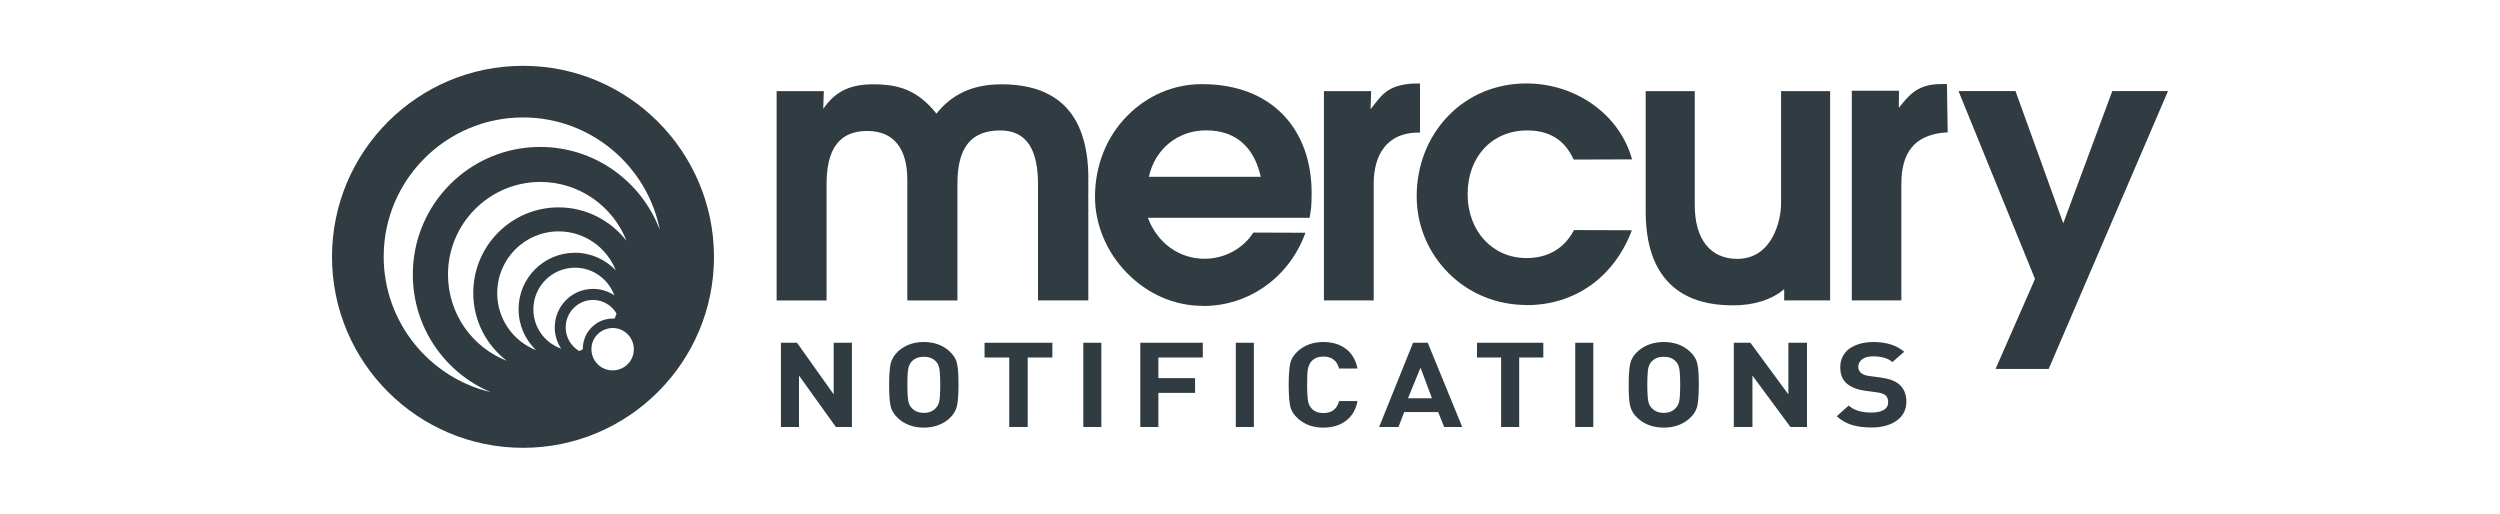 <?xml version="1.0" encoding="UTF-8"?>
<svg id="Layer_2" data-name="Layer 2" xmlns="http://www.w3.org/2000/svg" xmlns:xlink="http://www.w3.org/1999/xlink" viewBox="0 0 400 82.19">
  <defs>
    <style>
      .cls-1 {
        fill: none;
      }

      .cls-2 {
        clip-path: url(#clippath);
      }

      .cls-3 {
        fill: #303c42;
      }
    </style>
    <clipPath id="clippath">
      <rect class="cls-1" width="400" height="82.19"/>
    </clipPath>
  </defs>
  <g id="Layer_4" data-name="Layer 4">
    <g class="cls-2">
      <g>
        <path class="cls-3" d="m174.07,48.06h-7.99v-18.61c0-5.49-1.8-8.58-6.05-8.58-4.6,0-6.84,2.68-6.84,8.47v18.73h-8.02v-19.29c0-5.1-2.24-7.82-6.37-7.82-2.92,0-6.55,1.09-6.55,8.44v18.67h-7.99V14.58h7.55l-.09,2.83c2.06-3.01,4.6-3.92,8.02-3.92,4.04,0,7.08.91,10.09,4.69,2.45-3.07,5.75-4.69,10.41-4.69,8.58,0,13.69,4.37,13.89,14.48v20.09h-.06Z"/>
        <path class="cls-3" d="m192.48,48.94c-4.57,0-8.91-1.89-12.24-5.34-3.22-3.3-5.04-7.73-5.04-12.09,0-5.01,1.83-9.62,5.16-12.98,3.22-3.27,7.46-5.07,11.95-5.07,11.33,0,17.55,7.37,17.55,17.38,0,1,0,1.98-.18,3.13l-.15.88h-25.87c1.53,4.04,4.99,6.55,9.06,6.55,3.19,0,6.14-1.59,7.82-4.19l8.32.03-.09.27c-2.63,6.96-9.03,11.45-16.28,11.45Zm-8.67-20.65h17.91c-.91-4.1-3.42-7.43-8.73-7.43-4.48-.03-8.2,2.95-9.17,7.43Z"/>
        <path class="cls-3" d="m219.79,48.06h-7.96V14.58h7.55l-.09,2.89c1.77-2.21,2.57-3.81,6.73-4.1h1.18v7.85h-.68c-4.45.18-6.73,3.33-6.73,8.2v18.64Z"/>
        <path class="cls-3" d="m244.25,48.8c-4.75,0-9.17-1.8-12.48-5.1-3.27-3.27-5.1-7.64-5.1-12.3,0-4.9,1.77-9.44,4.99-12.8,3.24-3.39,7.7-5.25,12.54-5.25,7.96,0,14.96,4.99,16.93,12.15l-9.35.03c-1.45-3.22-3.95-4.66-7.43-4.66-5.6,0-9.53,4.19-9.53,10.18s4.04,10.24,9.41,10.24c3.39,0,6.02-1.47,7.61-4.48l9.26.03c-2.83,7.49-9.09,11.98-16.84,11.98Z"/>
        <path class="cls-3" d="m277.26,48.85c-4.19,0-13.95-.88-13.95-14.99V14.58h7.85v18.11c-.03,5.66,2.54,8.67,6.7,8.73,5.75.06,7.11-6.22,7.11-8.85V14.58h7.85v33.48h-7.35v-1.8c-1.95,1.68-4.84,2.6-8.2,2.6Z"/>
        <path class="cls-3" d="m304.25,48.06h-7.96V14.52h7.55l-.03,2.74c1.71-2.15,3.07-3.86,6.96-3.81h.74l.12,7.73-.83.06c-4.54.5-6.58,3.27-6.58,8.14v18.67h.03Z"/>
        <path class="cls-3" d="m327.79,59.03h-8.5l6.31-14.4-12.24-30.06h9.12l7.64,21.15,7.85-21.15h8.91l-19.09,44.46Z"/>
        <g>
          <path class="cls-3" d="m136.31,54.84v13.48h-2.57l-5.9-8.23v8.23h-2.89v-13.48h2.57l5.87,8.26v-8.26h2.92Z"/>
          <path class="cls-3" d="m147.81,54.72c1.62,0,2.95.47,4.04,1.42.68.62,1.12,1.27,1.27,2.04.18.74.24,1.89.24,3.39s-.09,2.65-.24,3.39c-.18.74-.59,1.42-1.27,2.04-1.09.94-2.45,1.42-4.04,1.42s-2.95-.47-4.04-1.42c-.68-.62-1.12-1.3-1.27-2.04-.18-.74-.24-1.86-.24-3.39s.09-2.65.24-3.39c.18-.74.59-1.42,1.27-2.04,1.09-.94,2.45-1.42,4.04-1.42Zm0,2.36c-.8,0-1.42.24-1.89.71-.29.29-.5.68-.59,1.15-.09.47-.15,1.36-.15,2.63s.06,2.12.15,2.6.29.88.59,1.15c.47.5,1.12.74,1.89.74s1.42-.24,1.89-.74c.29-.29.5-.68.59-1.15.09-.47.15-1.36.15-2.6s-.06-2.12-.15-2.63c-.09-.47-.29-.88-.59-1.15-.44-.47-1.09-.71-1.89-.71Z"/>
          <path class="cls-3" d="m168.38,54.84v2.36h-3.95v11.12h-2.95v-11.12h-3.95v-2.36h10.86Z"/>
          <path class="cls-3" d="m176.22,54.84v13.48h-2.89v-13.48h2.89Z"/>
          <path class="cls-3" d="m192.45,54.84v2.36h-7.11v3.3h5.87v2.36h-5.87v5.46h-2.89v-13.48h10Z"/>
          <path class="cls-3" d="m200.62,54.84v13.48h-2.89v-13.48h2.89Z"/>
          <path class="cls-3" d="m211.71,54.72c1.45,0,2.65.35,3.63,1.09s1.59,1.8,1.86,3.16h-2.95c-.32-1.27-1.18-1.92-2.51-1.92-.8,0-1.42.24-1.86.71-.29.29-.47.68-.59,1.18s-.15,1.39-.15,2.63.06,2.12.15,2.63c.12.5.29.88.59,1.18.44.47,1.06.71,1.86.71,1.36,0,2.18-.65,2.51-1.92h2.95c-.27,1.39-.86,2.42-1.86,3.16-.97.74-2.18,1.09-3.63,1.09-1.59,0-2.92-.47-4.01-1.42-.68-.62-1.12-1.3-1.27-2.04s-.24-1.86-.24-3.39.09-2.65.24-3.39.59-1.42,1.27-2.04c1.09-.94,2.42-1.42,4.01-1.42Z"/>
          <path class="cls-3" d="m228.44,54.84l5.52,13.48h-2.89l-.97-2.39h-5.43l-.91,2.39h-3.1l5.43-13.48h2.36Zm-1.15,3.98l-2.01,4.9h3.83l-1.83-4.9Z"/>
          <path class="cls-3" d="m246.93,54.84v2.36h-3.86v11.12h-2.89v-11.12h-3.86v-2.36h10.62Z"/>
          <path class="cls-3" d="m254.93,54.84v13.48h-2.89v-13.48h2.89Z"/>
          <path class="cls-3" d="m266.2,54.72c1.62,0,2.98.47,4.07,1.42.71.62,1.12,1.27,1.3,2.04.18.74.24,1.89.24,3.39s-.09,2.65-.24,3.39c-.18.74-.59,1.42-1.3,2.04-1.09.94-2.45,1.42-4.07,1.42s-2.98-.47-4.07-1.42c-.71-.62-1.12-1.3-1.3-2.04-.18-.74-.24-1.86-.24-3.39s.09-2.65.24-3.39c.18-.74.59-1.42,1.3-2.04,1.09-.94,2.45-1.42,4.07-1.42Zm0,2.36c-.8,0-1.42.24-1.89.71-.29.29-.5.68-.59,1.15-.09.47-.15,1.36-.15,2.63s.06,2.12.15,2.6.29.88.59,1.15c.47.5,1.12.74,1.89.74s1.42-.24,1.89-.74c.29-.29.5-.68.59-1.15.09-.47.15-1.36.15-2.6s-.06-2.12-.15-2.63c-.09-.47-.29-.88-.59-1.15-.44-.47-1.09-.71-1.89-.71Z"/>
          <path class="cls-3" d="m289.12,54.84v13.48h-2.65l-6.08-8.23v8.23h-2.98v-13.48h2.65l6.08,8.26v-8.26h2.98Z"/>
          <path class="cls-3" d="m299.77,54.72c2.04,0,3.69.53,4.9,1.56l-1.89,1.65c-.71-.62-1.74-.91-3.1-.91-.77,0-1.33.15-1.74.47s-.62.74-.62,1.21c0,.38.15.71.44.97.32.27.8.44,1.39.5l1.8.24c1.3.18,2.27.53,2.89,1.06.77.65,1.18,1.59,1.18,2.83s-.53,2.27-1.56,3.01c-1.06.74-2.39,1.09-4.04,1.09-1.21,0-2.24-.15-3.13-.41-.88-.27-1.68-.74-2.42-1.39l1.92-1.71c.86.77,2.06,1.12,3.63,1.12.88,0,1.56-.15,2.01-.44.47-.29.68-.71.68-1.24,0-.47-.15-.83-.47-1.12-.27-.21-.74-.35-1.36-.44l-1.8-.24c-1.3-.18-2.27-.56-2.95-1.12-.74-.62-1.09-1.5-1.09-2.65,0-1.21.47-2.21,1.42-2.95,1.03-.71,2.3-1.09,3.92-1.09Z"/>
        </g>
        <g>
          <path class="cls-3" d="m83.68,10.53c-16.87,0-30.56,13.69-30.56,30.56s13.69,30.56,30.56,30.56,30.56-13.69,30.56-30.56c-.03-16.87-13.69-30.56-30.56-30.56Zm14.34,48.73c-1.89,0-3.39-1.53-3.39-3.39,0-.24.03-.47.06-.68.27-1.36,1.39-2.42,2.74-2.65.18-.03.38-.06.59-.06,1.89,0,3.39,1.53,3.39,3.39.03,1.86-1.5,3.39-3.39,3.39Zm-8.64-26.08c-7.55,0-13.66,6.14-13.66,13.69,0,4.42,2.09,8.35,5.37,10.86-5.52-2.15-9.41-7.52-9.41-13.81,0-8.17,6.64-14.81,14.78-14.81,6.25,0,11.62,3.92,13.78,9.41-2.54-3.22-6.43-5.34-10.86-5.34Zm-9.82,13.69c0-5.43,4.4-9.85,9.82-9.85,4.16,0,7.7,2.6,9.14,6.22-1.65-1.71-3.95-2.8-6.52-2.8-4.99,0-9.03,4.04-9.03,9.03,0,2.57,1.06,4.9,2.8,6.55-3.66-1.42-6.22-4.99-6.22-9.14Zm5.78,2.63c0-3.69,2.98-6.67,6.67-6.67,2.89,0,5.34,1.86,6.28,4.42-.97-.65-2.15-1.03-3.39-1.03-3.39,0-6.14,2.74-6.14,6.17,0,1.27.38,2.42,1.03,3.39-2.6-.91-4.45-3.36-4.45-6.28Zm7.82,6.46c-.15.06-.29.12-.44.18h-.09c-1.27-.77-2.12-2.15-2.12-3.75,0-2.42,1.95-4.4,4.37-4.4,1.59,0,2.98.86,3.75,2.15v.09c-.09.27-.21.5-.29.74h-.27c-1,0-1.95.29-2.71.83-.27.18-.5.38-.71.59s-.41.47-.59.71c-.06.09-.12.21-.18.29-.12.21-.21.41-.29.65-.03.12-.09.24-.12.32-.15.47-.21.94-.21,1.45-.09.09-.09.12-.09.15,0,.18.03.35.03.53,0-.15,0-.35-.03-.53Zm-6.73-32.45c-11.27,0-20.38,9.14-20.38,20.41,0,8.47,5.13,15.72,12.45,18.82-9.79-2.33-17.11-11.18-17.11-21.68,0-12.27,10-22.27,22.3-22.27,10.83,0,19.88,7.76,21.89,18.02-2.92-7.76-10.38-13.3-19.15-13.3Z"/>
          <path class="cls-3" d="m93.15,55.85c0-.5.09-1,.21-1.45-.12.44-.21.94-.21,1.45v.12c0,.18.03.35.03.53-.03-.18-.03-.35-.03-.53v-.12Z"/>
        </g>
      </g>
    </g>
  </g>
</svg>